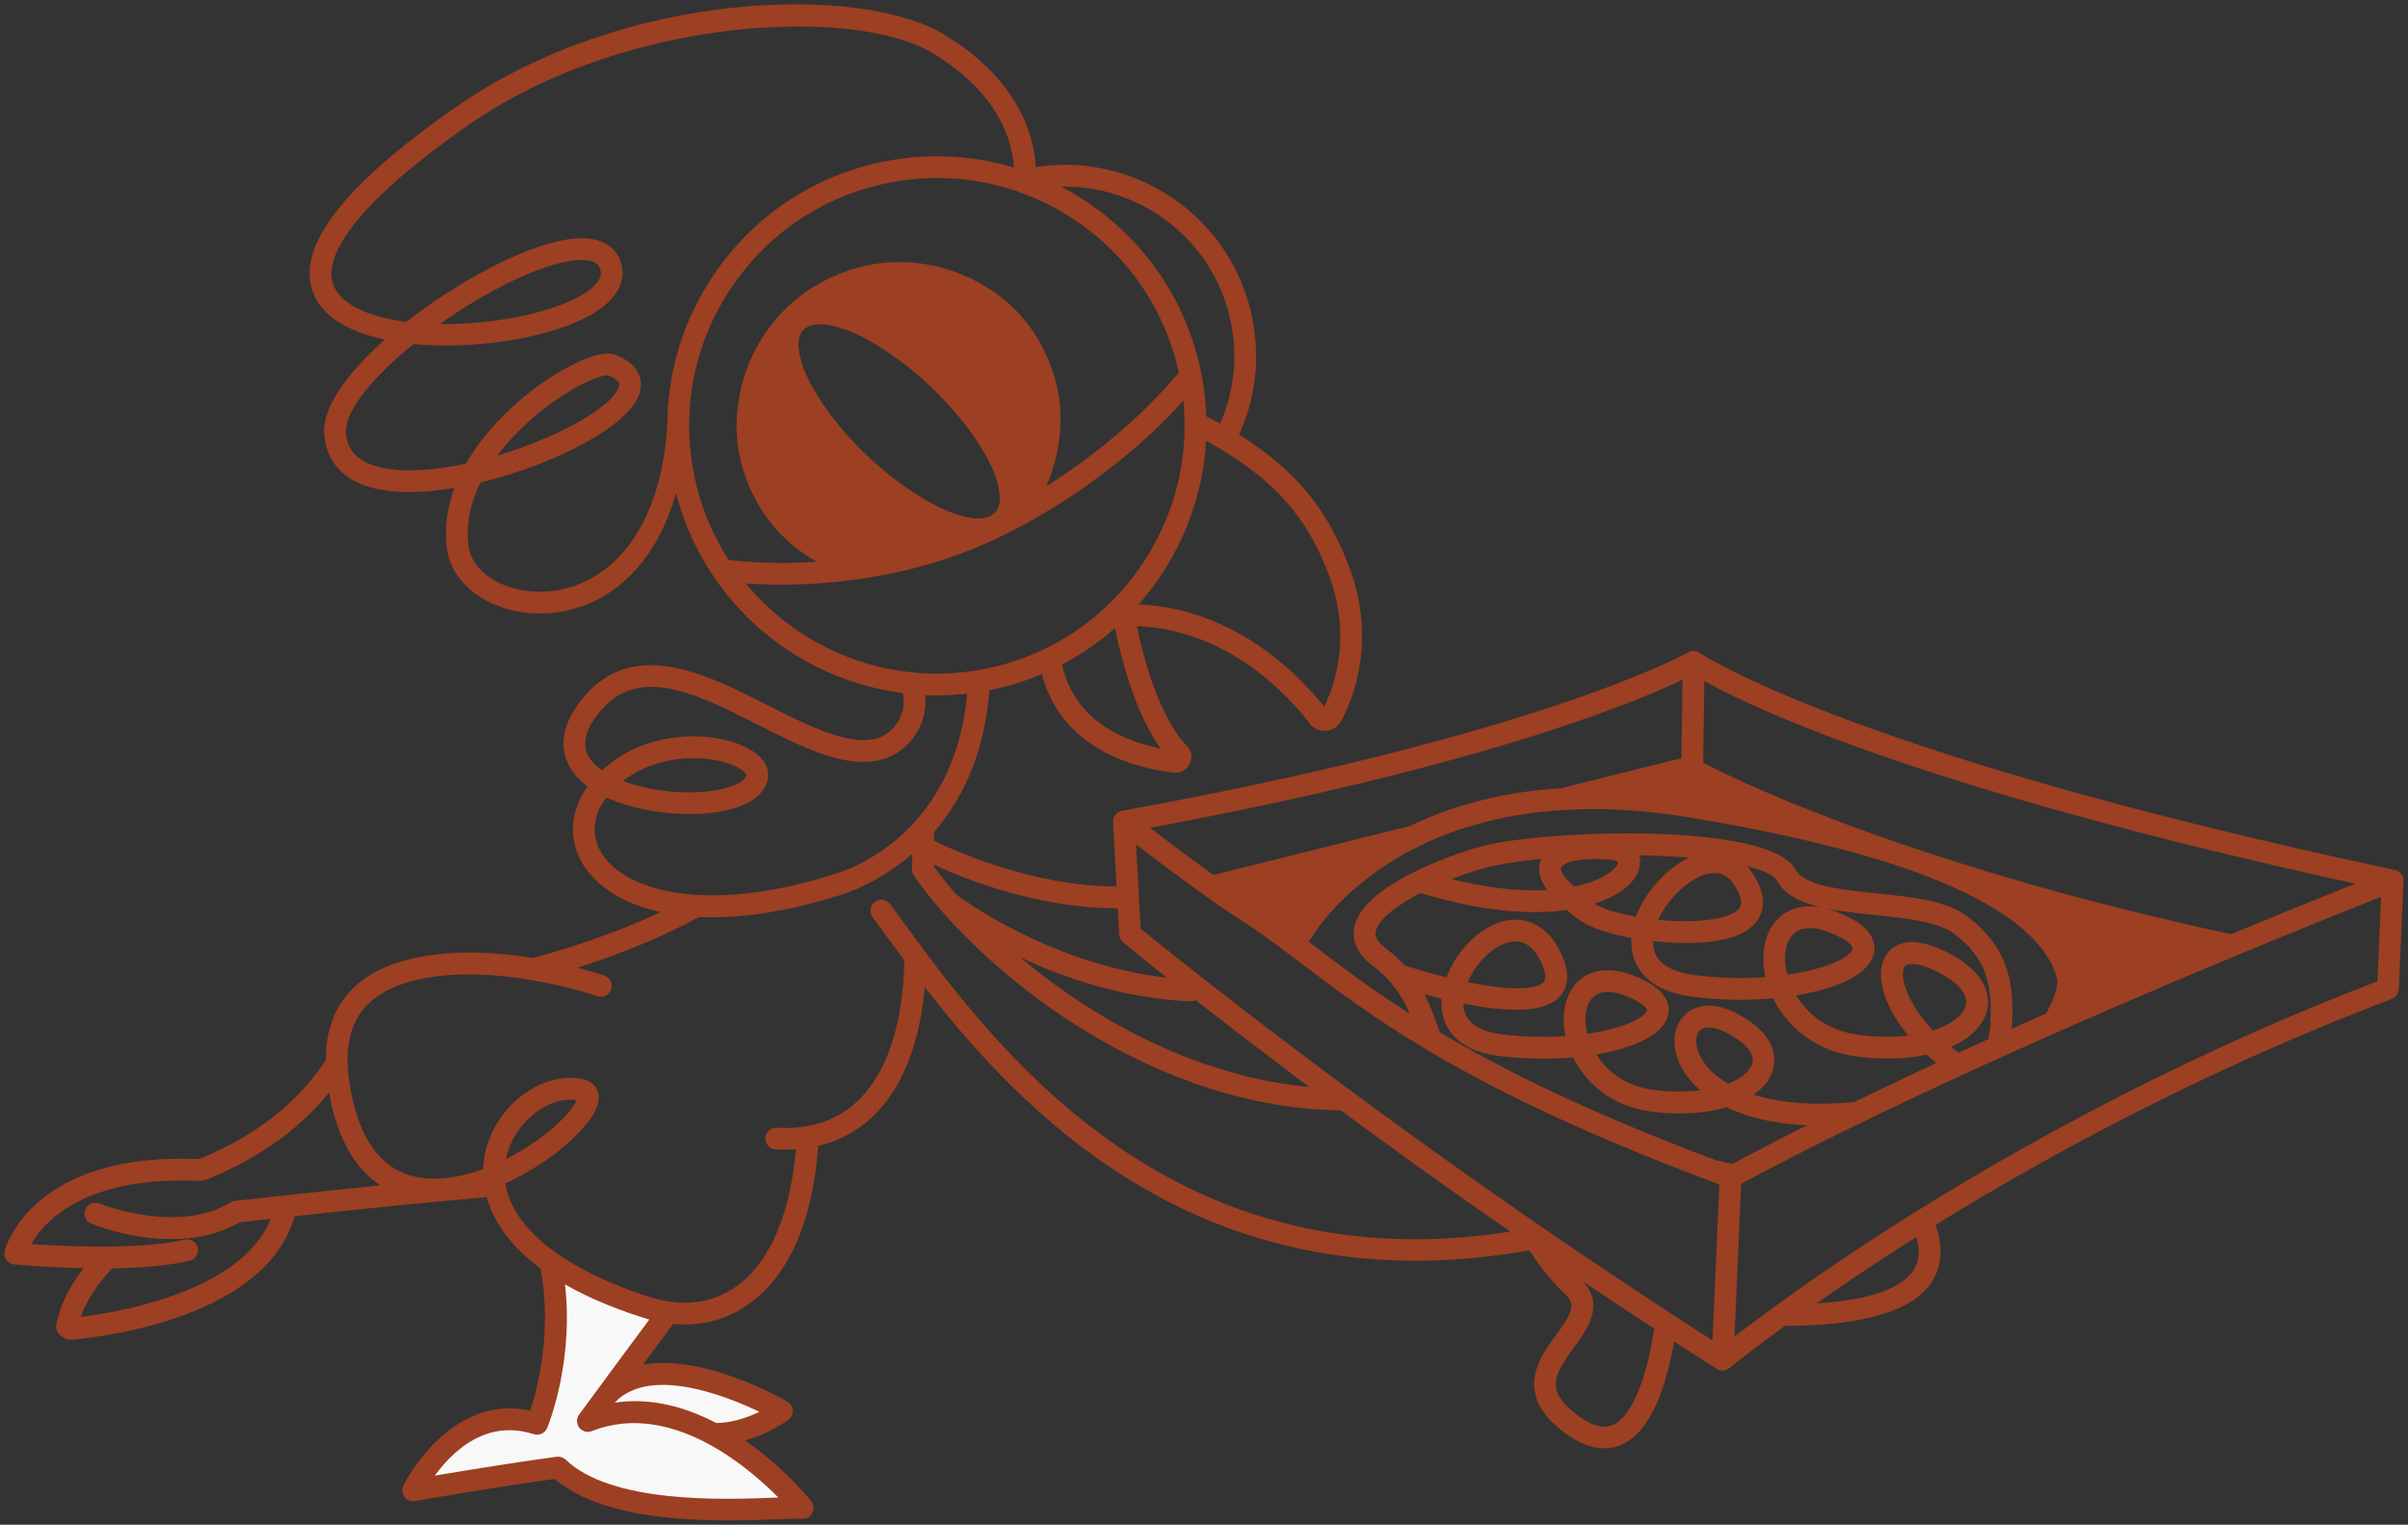 <svg fill="none" height="176" viewBox="0 0 278 176" width="278" xmlns="http://www.w3.org/2000/svg"><rect x="0" y="0" width="278" height="176" fill="#333333" stroke="none"/><path d="m106.2 79.699h-.039s.029 0 .039.01z" fill="#9d3f22" stroke="#9d3f22"/><path d="m276.965 101.481s-.01-.05-.02-.079c0-.02-.01-.04-.01-.05-.02-.04-.039-.079-.059-.109s-.04-.06-.07-.089c-.029-.04-.079-.09-.129-.119-.069-.05-.148-.09-.238-.109-.029-.01-.069-.02-.099-.03-61.705-13.133-79.401-24.47-80.343-25.095 0 0-.01 0-.02-.02 0 0-.007-.003-.02-.01 0 0-.039-.02-.059-.03-.03-.02-.06-.04-.09-.05-.019-.01-.039-.02-.069-.02-.03-.02-.069-.02-.109-.03-.03 0-.069-.01-.099-.01h-.01s-.089.01-.139.02c-.05 0-.079.01-.119.03-.01 0-.02 0-.03.01 0 0-.02 0-.02.01h-.01s-.039.02-.059.03c0 0-.02 0-.04.03-1.002.546-18.151 9.76-65.484 18.32-.05 0-.09.02-.129.05-.03.01-.06.02-.09.04-.029.01-.049.03-.079.04-.03.03-.06.05-.089.07-.02.03-.05.05-.07.079-.039.05-.069.109-.099.169-.02.03-.03.059-.04.099 0 .03-.019.069-.019.099-.01.05-.01.099-.01.149v.02l.436 7.925c-10.613.159-20.75-4.781-22.089-5.475 0-.833-.01-1.299-.02-1.478 3.085-3.501 5.773-8.61 6.378-15.96l.039-.655c.139-.03.288-.05.427-.079 2.271-.456 4.434-1.151 6.467-2.063 1.974 9.125 11 11.139 14.958 11.575h.149c.496 0 .942-.278 1.17-.734.248-.506.159-1.101-.248-1.508-3.303-3.422-5.168-10.405-6.041-14.69 11.447.119 18.866 8.669 20.959 11.437.327.426.823.665 1.349.665h.139c.575-.05 1.081-.387 1.349-.893 1.329-2.5 4.057-9.225.764-17.656-2.292-5.832-5.525-10.524-12.776-14.948 2.014-4.176 2.609-8.887 1.686-13.509-2.301-11.536-13.48-19.084-25.005-16.971-.01-2.857-1.072-9.929-10.485-15.543-9.303-5.555-36.214-5.059-55.545 8.342-13.43 9.314-18.856 16.584-16.128 21.603 1.319 2.45 4.593 3.928 8.62 4.612-4.573 3.888-7.876 8.074-7.618 11.248.198 2.539 1.726 5.654 7.846 6.11 2.222.159 4.801-.079 7.499-.595-1.002 2.301-1.537 4.87-1.18 7.638.526 4.007 4.979 7.023 10.256 7.023.159 0 .307-.01.476-.01 6.15-.208 12.924-4.523 15.245-15.632.02.159.05.307.079.466 2.668 13.341 13.668 22.933 26.514 24.41l.079.496c.496 2.549-1.121 5.108-3.591 5.713-3.392.813-7.905-1.468-12.676-3.878-7.409-3.749-15.811-7.995-21.355-.268-2.252 3.144-1.666 5.485-.784 6.894.526.823 1.28 1.547 2.202 2.162-2.093 2.648-2.51 5.743-1.022 8.471 1.547 2.857 5.069 5.128 10.345 5.922-4.563 2.291-10.425 4.473-16.317 6.03-3.045-.505-6.646-.823-10.216-.515-5.188.446-8.897 2.043-11.03 4.751-1.488 1.874-2.212 4.265-2.172 7.151-.208.318-.417.615-.615.923-.01 0-.01.01-.01.01-2.866 4.066-6.884 7.35-11.982 9.8-.734.347-1.488.684-2.261 1.001l-.189.08h-.01c-18.876-.843-21.921 9.76-22.04 10.216-.05.218-.01.437.109.625.129.179.327.298.555.318.298.029 4.315.406 9.016.446-1.845 2.162-3.224 4.543-3.71 7.122-.069.386.169.753.546.853.129.168.337.267.575.267h.05c.913-.059 22.189-1.725 25.432-14.124.01-.03.02-.06.02-.089 6.13-.665 15.493-1.647 22.179-2.202.327-.03.595-.258.665-.566.496 2.589 2.103 5.862 6.408 8.987 1.547 8.044-.585 15.166-1.319 17.269-9.264-2.381-14.482 8.183-14.541 8.292-.119.258-.089.555.079.783.139.189.367.298.605.298.04 0 .079 0 .129-.01.089-.02 9.463-1.666 16.376-2.589 4.632 4.107 13.212 4.811 19.848 4.811 2.123 0 4.047-.069 5.574-.129 1.349-.05 2.41-.089 3.015-.059h.04s.089-.01.139-.02c.03 0 .059 0 .099-.02.03-.01.059-.03.089-.04.03-.02.059-.03.089-.049.03-.02.059-.04.079-.07h.01s0 0 .02-.03c.02-.01.03-.019.05-.039 0 0 .02-.03.03-.04.03-.05.059-.089.079-.139.02-.049.04-.099.05-.139.01-.049.02-.089.02-.129 0-.119-.02-.228-.06-.327-.02-.04-.04-.079-.069-.119-.02-.03-.04-.06-.059-.089 0-.01-.01-.02-.02-.03-.466-.565-3.7-4.434-8.441-7.489 3.353-.625 5.832-2.47 5.951-2.569.208-.149.317-.397.307-.645-.02-.248-.159-.486-.377-.605-.506-.297-10.683-6.13-17.666-3.888 1.339-1.805 2.886-3.888 4.493-6.04.526.059 1.051.089 1.567.089 2.619 0 5.049-.774 7.171-2.311 3.234-2.321 7.062-7.35 7.747-18.201 2.46-.506 4.602-1.607 6.388-3.303 4.493-4.246 5.733-11.129 6.001-15.98 5.842 7.648 13.926 17.011 25.323 23.776 9.72 5.773 20.333 8.659 31.77 8.659 4.335 0 8.788-.417 13.361-1.26 1.071 1.736 2.47 3.591 4.245 5.277 1.627 1.548.734 2.956-.992 5.337-1.309 1.785-2.777 3.808-2.39 6.129.268 1.657 1.438 3.184 3.561 4.692 1.398.982 2.717 1.478 3.957 1.478.685 0 1.329-.139 1.954-.436 3.601-1.726 5.138-8.233 5.753-12.23 1.815 1.18 3.65 2.36 5.515 3.541.03.019.07.049.109.069.109.06.228.079.338.079.049 0 .099 0 .148-.01.119-.029.238-.079.338-.168 0 0 .019-.01.039-.03.318-.258 2.559-2.083 6.507-4.949 6.705.009 13.926-.933 16.565-4.633 1.279-1.805 1.408-4.056.386-6.725 13.222-8.203 31.443-18.131 53.106-26.344.278-.099.466-.367.486-.665l.546-12.508v-.109s-.01-.059-.02-.089zm-80.7-23.726c4.652 2.718 23.994 12.567 77.357 24.103-.426.178-.912.367-1.448.575-.178.07-.347.139-.526.218-.198.07-.396.149-.605.229-.188.089-.386.158-.595.248-.238.099-.496.198-.754.297-.128.05-.257.099-.386.159-.397.159-.814.327-1.24.496-.288.119-.576.238-.873.357-.208.089-.437.168-.655.258-.525.218-1.061.436-1.626.664-2.183.893-4.633 1.895-7.281 2.996h-.01c-.288-.06-.575-.119-.863-.189-.287-.059-.565-.119-.853-.188-.317-.07-.645-.139-.952-.208-.327-.07-.655-.139-.982-.219-.317-.069-.635-.138-.952-.218-.318-.069-.625-.149-.943-.218-.476-.109-.962-.218-1.448-.337-.476-.109-.952-.219-1.428-.338-.476-.109-.942-.218-1.408-.337-.467-.109-.933-.228-1.389-.337-.427-.109-.853-.208-1.28-.317-.426-.11-.843-.209-1.259-.318-.834-.208-1.667-.426-2.48-.635-.556-.148-1.111-.297-1.666-.446-.556-.149-1.102-.298-1.637-.436-.06-.02-.109-.03-.159-.04-1.021-.278-2.033-.566-3.025-.843-.05-.02-.099-.03-.149-.04-1.517-.436-2.995-.863-4.424-1.299l-.714-.209c-.238-.069-.466-.138-.704-.208-.04-.02-.079-.03-.119-.04-.933-.287-1.855-.565-2.748-.853-.02 0-.029-.009-.049-.009-.883-.278-1.736-.556-2.569-.834-.635-.198-1.25-.397-1.865-.605-.02-.01-.05-.02-.069-.03-.248-.069-.486-.149-.715-.228-.337-.119-.674-.228-1.001-.337-.08-.03-.159-.059-.229-.079-.248-.089-.486-.169-.734-.258-.079-.03-.168-.059-.248-.079-.436-.159-.872-.308-1.299-.456-.793-.278-1.567-.555-2.321-.833-.218-.079-.446-.159-.665-.238-.436-.159-.872-.327-1.299-.476-.208-.089-.426-.169-.625-.238-.446-.169-.873-.327-1.289-.496-2.728-1.042-5.099-2.014-7.112-2.877-.337-.149-.665-.288-.982-.426-.317-.139-.615-.268-.913-.407-.337-.149-.664-.298-.972-.426-.029-.02-.069-.03-.099-.05-.129-.059-.238-.109-.357-.159-.228-.109-.456-.218-.674-.317-.11-.05-.209-.099-.318-.149-.287-.129-.555-.258-.823-.387-.149-.069-.298-.139-.446-.208-.229-.119-.447-.228-.655-.327-.089-.04-.169-.079-.248-.119-.436-.218-.794-.397-1.091-.555-.089-.05-.169-.089-.248-.129zm43.117 34.448c-.972-3.253-3.511-6.189-7.667-8.818.585.169 1.18.338 1.775.516.596.169 1.191.337 1.796.506.238.069.486.139.734.208.535.139 1.071.298 1.617.437.545.149 1.101.297 1.646.446.357.099.714.189 1.081.288.02.01.04.01.06.02.436.109.873.228 1.309.337.526.139 1.051.278 1.587.407.526.138 1.061.277 1.607.406.536.139 1.081.268 1.627.407.555.129 1.111.268 1.666.397.555.139 1.121.277 1.686.406.605.139 1.21.278 1.825.427.625.139 1.26.288 1.905.426.516.119 1.031.238 1.547.348-1.17.495-2.361 1.001-3.591 1.507-.813.347-1.636.704-2.479 1.062-2.897 1.229-5.912 2.529-9.007 3.868-.446.208-.902.407-1.359.605.725-1.676.963-3.115.635-4.206zm-12.557-6.03c-2.311-1.746-6.358-2.163-10.256-2.559-4.196-.437-8.54-.883-9.671-2.946-2.777-5.019-26.404-4.494-34.816-2.708-3.055.645-14.184 4.404-15.225 9.076-.228 1.011-.079 2.529 1.885 4.007.912.694 1.656 1.398 2.261 2.113 0 .009.02.019.02.029 1.379 1.627 2.103 3.313 2.747 5.059-5.187-3.224-8.986-6.11-12.289-8.61-.337-.258-.675-.506-1.002-.753.089-.308.248-.606.496-.893l.089-.129c.06-.109 3.64-6.279 12.617-10.663 1.518-.754 3.204-1.448 5.049-2.053h.04c1.815-.585 3.779-1.091 5.921-1.478h.04c1.815-.317 3.769-.555 5.832-.674h.02c1.071-.059 2.182-.099 3.333-.099 3.372 0 7.052.288 11.049.942 9.622 1.587 17.666 3.442 24.103 5.574.417.139.824.278 1.24.417 10.227 3.571 16.138 7.856 17.626 12.835.278.902-.119 2.559-1.389 4.741h-.009c-.06.02-.11.049-.159.069-.625.278-1.26.556-1.895.833-.595.268-1.2.546-1.815.814-.218.099-.446.198-.664.297-.119.05-.229.1-.338.159.08-.506.119-1.041.139-1.587.149-3.948-.119-8.114-4.979-11.794zm-23.647 18.905c.506-.545.853-1.121 1.032-1.716.307-1.051.526-3.749-4.196-6.06-2.093-1.032-3.987-.953-5.178.228-1.14 1.111-1.349 3.005-.545 4.87.02.069.049.129.079.188.595 1.27 1.627 2.51 3.145 3.581-1.806.357-4.018.447-6.497.159-4.454-.536-6.587-3.214-7.519-4.999 1.528-.218 2.926-.536 4.136-.933 2.45-.803 4.117-1.944 4.454-3.293.268-1.101-.169-2.698-3.779-4.066-3.214-1.221-5.009-.139-5.793.614-1.121 1.082-1.636 2.837-1.458 4.771.05.536.149 1.082.308 1.627-.229.02-.467.04-.695.05-.912.069-1.865.099-2.856.079h-.02s-.004 0-.01 0h-.01c-1.438-.01-2.966-.109-4.533-.297-2.976-.377-4.642-1.697-4.801-3.829-.02-.278-.01-.546.01-.833 1.438.307 2.926.575 4.355.714h.009c3.016.307 5.734.099 6.934-1.27.942-1.101.902-2.678-.129-4.711-1.349-2.659-3.561-3.789-6.071-3.095-2.737.774-5.296 3.611-6.239 6.556-1.924-.466-3.808-1.011-5.405-1.537-.625-.694-1.359-1.369-2.252-2.033-1.597-1.21-1.379-2.163-1.309-2.48.357-1.607 2.737-3.353 5.594-4.821 7.489 2.301 13.123 2.569 17.11 1.964 1.518 1.419 2.787 2.182 5.396 2.837.694.179 1.518.347 2.44.496-.069.536-.069 1.061-.01 1.577.199 1.637 1.309 4.483 6.596 5.138 3.293.417 6.586.437 9.532.159 1.379 3.035 4.484 6.159 9.572 6.765 3.125.376 5.813.228 7.995-.288.605.565 1.25 1.111 1.944 1.617-.863.396-1.726.803-2.599 1.21-.645.297-1.289.605-1.944.912-.655.308-1.299.615-1.934.923-1.29.605-2.569 1.22-3.839 1.845h-.01c-.625.059-1.23.099-1.825.139-.783.039-1.537.069-2.261.069-3.66 0-6.577-.546-8.818-1.428.773-.407 1.418-.883 1.904-1.399zm-3.719.556c-1.369-.754-2.381-1.657-3.065-2.599-.268-.357-.476-.714-.645-1.081-.625-1.339-.565-2.649.139-3.343.347-.347.833-.516 1.398-.516.605 0 1.3.189 2.064.566 2.588 1.269 3.838 2.826 3.412 4.265-.179.585-.605 1.15-1.26 1.646-.536.397-1.23.764-2.043 1.062zm-16.565-5.744c-.109-.337-.188-.674-.248-1.001-.307-1.716.02-3.274.923-4.146.515-.496 1.2-.754 2.033-.754.645 0 1.369.158 2.172.466 1.924.724 3.016 1.597 2.847 2.281-.258 1.052-2.44 2.153-5.763 2.827h-.01c-.615.129-1.27.228-1.954.327zm-14.124-6.149c.813-2.42 2.955-4.801 5.187-5.426 1.815-.506 3.263.278 4.305 2.321.724 1.428.843 2.45.327 3.035-1.19 1.379-5.435 1.012-9.819.07zm10.742-10.762.168.168c-3.362.338-7.885.03-13.678-1.567 2.282-1.002 4.652-1.775 6.398-2.142 1.805-.387 4.057-.684 6.526-.883-.238.238-.396.486-.515.734-.298.645-.556 1.974 1.101 3.69zm9.195-4.156c-.07-.178-.189-.387-.377-.605 3.313.03 6.566.208 9.353.555-.595.03-1.22.159-1.865.407-2.737 1.041-5.604 4.027-6.616 7.201-.813-.139-1.626-.308-2.39-.506-1.805-.446-2.847-.922-3.898-1.746 2.499-.634 4.136-1.626 4.999-2.559.833-.892 1.121-1.894.794-2.747zm11.813 2.896c1.012 1.458 1.25 2.589.714 3.363-1.16 1.676-5.852 2.073-10.504 1.517.942-2.599 3.372-5.148 5.624-6.001 1.785-.674 3.184-.297 4.166 1.121zm-13.718-1.17c-.783.843-2.509 1.815-5.257 2.34-.288-.297-.595-.615-.942-.962-.754-.773-1.052-1.507-.823-2.003.307-.655 1.616-1.27 4.344-1.27.486 0 1.022.02 1.597.059.992.069 1.468.387 1.577.665.109.278-.079.714-.496 1.171zm19.907 6.893c.566-.545 1.32-.813 2.222-.813.695 0 1.478.159 2.341.496 2.133.803 3.293 1.746 3.095 2.519-.328 1.349-3.601 2.797-8.392 3.422-.724-2.291-.446-4.483.734-5.624zm12.677 3.998c.228-.447.704-.675 1.369-.675.763 0 1.775.298 2.965.873 2.807 1.379 4.156 3.085 3.69 4.652-.387 1.319-1.964 2.509-4.414 3.214-3.204-3.274-4.314-6.715-3.61-8.064zm4.89 9.254c2.529-.923 4.116-2.381 4.582-3.978.338-1.11.556-3.967-4.473-6.437-4.404-2.162-5.902-.397-6.348.466-1.081 2.103.168 5.763 3.243 9.155-1.855.308-4.067.377-6.536.08-4.861-.585-7.162-3.521-8.164-5.466 5-.704 8.719-2.34 9.255-4.503.287-1.16-.169-2.846-4.017-4.305-3.422-1.299-5.327-.148-6.16.655-1.537 1.468-1.994 4.136-1.21 6.874-2.639.238-5.634.218-8.808-.179-2.232-.277-4.96-1.16-5.277-3.818-.04-.387-.04-.774.01-1.171 4.533.566 10.286.506 12.111-2.123.932-1.339.684-3.054-.724-5.088-.615-.893-1.399-1.508-2.291-1.835 3.203.516 5.514 1.299 6.1 2.371 1.517 2.757 6.04 3.223 10.841 3.719 3.7.387 7.529.784 9.502 2.272 4.285 3.243 4.523 6.824 4.385 10.524-.03.873-.139 1.666-.318 2.4-.079.04-.159.079-.248.109-1.22.556-2.44 1.111-3.66 1.667-.645-.447-1.25-.913-1.795-1.389zm-74.491-13.639c-.238.288-.427.576-.576.863-1.825-1.358-3.62-2.648-5.485-3.818-.535-.338-1.259-.814-2.083-1.399l16.624-4.156c-5.643 3.858-8.133 7.915-8.48 8.51zm68.371-8.758c1.269.397 2.46.803 3.571 1.21-1.24-.417-2.431-.813-3.571-1.21zm-22.377-8.431c.079.05.158.089.258.129.049.03.099.059.148.089.109.05.219.099.328.159.168.089.357.178.555.278.089.04.189.089.278.139.099.04.198.089.297.139.715.347 1.568.754 2.55 1.2.019.01.039.02.059.02.357.169.734.337 1.131.516.486.218.992.436 1.527.674.546.228 1.121.476 1.716.724.199.079.387.169.586.248-3.125-.655-6.448-1.27-9.999-1.855-2.995-.496-5.812-.783-8.451-.903l8.114-2.023c.198.109.496.258.903.466zm-1.032-12.21-.129 10.256.129-.04s-.089.04-.129.06v-.02l-14.243 3.551s-.01 0-.02.01c-7.37.446-13.083 2.252-17.348 4.315-.01.01-.02.01-.03.02l-22.972 5.733c-2.907-2.092-6.448-4.741-8.451-6.268 41.183-7.578 58.769-15.404 63.193-17.616zm-87.415 21.375c2.757 1.339 11.774 5.307 21.544 5.307.218 0 .426 0 .644-.01l.189 3.531c.01.208.109.407.278.535.079.07 2.34 1.935 6.368 5.109-14.7-1.032-26.226-9.82-26.335-9.909 0 0-.004-.004-.01-.01-1.032-1.19-1.934-2.351-2.708-3.452.01-.397.02-.764.03-1.101zm30.689 15.771c3.144 2.46 7.122 5.525 11.784 9.036h.009c.973.734 1.984 1.488 3.026 2.262-13.5-.764-25.77-7.33-34.607-14.571-1.329-1.091-2.589-2.202-3.76-3.303 5.079 2.837 13.331 6.447 22.953 6.854h.03c.238 0 .436-.109.575-.278zm-.298-1.19c.139.059.258.149.338.268-.11-.09-.229-.169-.338-.268zm-2.499-26.494c-3.888-.536-11.625-2.599-13.182-10.673 2.449-1.25 4.691-2.807 6.685-4.622.099-.089.198-.189.307-.278.01.089.03.169.05.258.843 4.265 2.688 11.407 6.14 15.315zm18.538-21.246c3.075 7.836.556 14.075-.674 16.386-.04.069-.099.089-.149.099-.04.01-.099-.01-.149-.069-2.232-2.936-10.147-12.071-22.446-12.042 3.59-3.789 6.189-8.461 7.488-13.569.129-.476.238-.942.338-1.418.099-.476.178-.952.258-1.438.188-1.23.307-2.49.337-3.759.565.297 1.111.595 1.627.893.218.129.436.248.654.387.218.119.437.248.645.387 6.854 4.206 9.919 8.649 12.071 14.144zm-30.788-44.824c9.344 0 17.735 6.596 19.629 16.108.853 4.255.318 8.59-1.507 12.448-.734-.417-1.508-.833-2.321-1.25-.05-1.716-.238-3.452-.585-5.197-2.014-10.107-8.818-18.062-17.587-21.97.794-.089 1.587-.139 2.371-.139zm-45.429 27.882v.03c-.714 11.724-5.872 17.427-11.258 19.203-.357.129-.714.228-1.071.307-.823.198-1.647.307-2.45.327-4.702.169-8.739-2.331-9.165-5.694-.377-2.847.337-5.505 1.528-7.836 8.54-2.014 17.457-6.586 18.3-10.266.198-.883.149-2.5-2.509-3.561-1.736-.684-6.021 1.567-9.364 4.156-1.895 1.478-5.247 4.434-7.439 8.372-2.926.635-5.793.962-8.233.784-4.047-.298-6.219-1.895-6.447-4.721-.228-2.787 3.343-6.973 8.153-10.841 6.179.635 13.529-.327 18.38-2.321 5.515-2.252 5.664-4.93 5.267-6.328-.427-1.488-1.835-3.105-6.08-2.341-4.821.883-12.22 4.84-18.092 9.473-4.146-.496-7.558-1.795-8.818-4.106-2.232-4.116 3.333-11.079 15.672-19.63 18.191-12.617 44.834-13.708 53.91-8.292 8.966 5.346 9.77 11.982 9.74 14.382-4.82-1.567-10.087-1.954-15.394-.893-8.024 1.607-14.938 6.229-19.471 13.034-3.362 5.049-5.128 10.831-5.158 16.763zm-21.365 4.523c2.023-3.075 4.711-5.416 6.308-6.655 3.601-2.797 6.626-3.978 7.638-3.978.099 0 .179.01.238.03 1.845.734 1.657 1.547 1.597 1.805-.635 2.767-8.114 6.755-15.781 8.798zm-6.874-15.592c5.317-3.968 11.684-7.36 16.118-8.173 2.519-.446 3.987-.03 4.364 1.27.605 2.123-2.49 3.739-4.384 4.513-4.196 1.716-10.544 2.668-16.098 2.39zm30.332 16.991c-.446-2.192-.625-4.394-.565-6.576.149-5.406 1.815-10.663 4.89-15.265 4.305-6.467 10.881-10.871 18.499-12.389 4.334-.873 8.708-.754 12.864.317.427.099.863.218 1.29.357.297.079.595.178.883.278.129.04.248.089.377.139 2.241.793 4.404 1.875 6.437 3.234 6.368 4.235 10.732 10.683 12.319 18.171-.377.466-1.269 1.547-2.668 3.015-.178.179-.367.377-.565.565-.179.189-.377.387-.576.585-1.547 1.518-3.531 3.313-5.941 5.188-1.399 1.081-2.926 2.192-4.602 3.303-.863.565-1.766 1.131-2.708 1.686.754-1.349 1.319-2.767 1.716-4.245.258-.972.446-1.974.555-2.996.258-2.44 0-4.84-.774-7.171-.099-.307-.208-.605-.327-.903-.119-.307-.248-.605-.387-.913-.039-.079-.069-.159-.109-.228-1.408-2.986-3.452-5.376-6.09-7.102-2.569-1.696-5.356-2.718-8.411-3.045-.099 0-.199-.02-.298-.03-.178-.02-.357-.03-.535-.04-.219-.01-.427-.02-.635-.02l-.357.238c.049-.079.089-.169.139-.248-2.728-.04-5.396.546-7.995 1.766-3.015 1.428-5.426 3.491-7.251 6.14-.952 1.399-1.696 2.867-2.232 4.404-.486 1.369-.793 2.787-.942 4.275-.347 3.124.189 6.239 1.597 9.215 1.408 2.986 3.452 5.346 6.09 7.102.893.595 1.815 1.111 2.767 1.537-4.265.407-7.796.298-10.028.129-1.061-.079-1.825-.169-2.232-.228-1.994-3.025-3.452-6.477-4.196-10.246zm35.579 4.682c-.109.119-.238.218-.387.317-.099.089-.218.139-.337.198h-.01c-.337.159-.724.258-1.16.288-.704.059-1.538-.05-2.48-.317-.159-.05-.327-.109-.496-.159-1.617-.526-3.382-1.418-5.267-2.668-.605-.397-1.2-.813-1.805-1.27-1.488-1.111-2.966-2.4-4.454-3.888-.595-.605-1.151-1.21-1.676-1.805-1.28-1.478-2.341-2.916-3.214-4.325-1.2-1.954-1.914-3.68-2.152-5.118-.01-.04-.02-.079-.02-.109-.069-.426-.099-.813-.069-1.161.04-.932.397-1.627 1.051-2.063.664-.466 1.528-.615 2.609-.486.327.04.684.099 1.051.188.129.03.258.07.397.109 1.399.377 2.986 1.091 4.682 2.143.238.139.476.297.724.456.109.069.208.139.307.208.149.089.288.188.437.288.109.07.218.149.337.228 1.795 1.25 3.551 2.708 5.297 4.473.069.06.138.129.208.198 2.053 2.103 3.67 4.096 4.87 6.1.546.853.992 1.686 1.339 2.47.437.992.724 1.924.853 2.787.189 1.299 0 2.272-.635 2.916zm-30.213 7.221c1.21.119 2.995.228 5.207.228 2.569 0 5.713-.159 9.185-.674 4.979-.734 10.643-2.202 16.237-4.979.099-.04.198-.089.297-.139.219-.119.427-.218.645-.327.318-.169.635-.347.952-.506.01-.01.02-.01.02-.01 1.895-1.012 3.66-2.073 5.287-3.124 5.138-3.333 8.977-6.735 11.506-9.294.188-.198.387-.387.565-.575.189-.198.377-.397.546-.575.625-.665 1.131-1.24 1.527-1.706.129.843.209 1.686.248 2.519.02.288.03.565.03.853 0 .288.02.575 0 .863 0 2.242-.278 4.434-.783 6.566-.11.436-.219.863-.338 1.28-.129.436-.258.853-.406 1.28-1.24 3.66-3.184 7.023-5.714 9.919-.218.248-.436.476-.654.714-.219.238-.437.466-.665.684-.248.248-.506.496-.764.744-1.815 1.686-3.868 3.164-6.11 4.354-.476.258-.962.496-1.458.724-2.033.942-4.205 1.656-6.507 2.113-11.258 2.252-22.337-2.351-28.864-10.931zm-16.158 31.681c-1.22-2.261-.833-4.781 1.022-7.003 3.888 1.924 9.542 2.42 13.271 1.746 2.936-.536 4.662-1.686 5.009-3.343.129-.595.069-1.756-1.726-2.837-3.372-2.033-10.831-2.519-16.088 1.845-.268.228-.526.456-.774.704-.843-.536-1.508-1.151-1.944-1.845-.932-1.468-.684-3.224.734-5.197 4.791-6.685 11.913-3.075 19.441.734 5.029 2.549 9.78 4.94 13.707 3.987 3.234-.774 5.347-4.077 4.742-7.389l-.04-.129s-.03 0-.04 0h.05.01c.635.04 1.289.059 1.944.059 1.339 0 2.688-.089 4.057-.278l-.04.347c-1.498 17.864-15.473 21.504-16.118 21.663-15.017 4.682-24.629 1.686-27.218-3.065zm2.123-8.143c.109-.089.218-.189.337-.288 4.652-3.858 11.427-3.462 14.333-1.716.714.426 1.101.903 1.032 1.24-.198.972-1.587 1.756-3.799 2.162-3.66.655-8.54.119-11.903-1.399zm-40.122 48.414c-2.222.248-3.62.396-3.67.406-.099.01-.208.05-.307.109-1.478.903-3.105 1.399-4.731 1.617-1.24.169-2.49.199-3.66.109-.109 0-.208-.01-.317-.02-.278-.019-.546-.049-.813-.079-.357-.04-.704-.089-1.042-.149-1.329-.208-2.48-.496-3.343-.753-1.022-.298-1.637-.556-1.656-.566-.387-.159-.823.03-.992.407-.159.397.03.833.407.992.159.069 1.736.704 4.007 1.19.307.069.635.129.962.188.327.06.665.11 1.012.159.079.01.159.02.248.03.893.109 1.845.178 2.817.178.694 0 1.409-.029 2.123-.119 1.904-.218 3.839-.753 5.624-1.805.506-.059 2.152-.248 4.493-.486.149-.03.307-.049.456-.059l-.545.297c-2.986 8.798-17.041 11.427-22.06 12.091-.506.07-.913.119-1.21.149.06-.258.139-.506.218-.754.734-2.122 2.133-4.106 3.858-5.931.407 0 .813-.01 1.22-.02 2.807-.079 5.614-.327 7.836-.853.407-.099.655-.506.555-.913-.069-.307-.327-.525-.615-.565-.099-.02-.188-.02-.297.01-1.736.417-3.898.645-6.15.744-.318.02-.635.03-.962.04-.367.009-.744.019-1.121.029-.367.01-.734.01-1.091.01-3.898.03-7.578-.218-9.274-.347 1.111-2.41 5.495-8.858 20.076-8.233h.079c.109.01.208 0 .307-.049h.04c.099 0 .198-.02.288-.05l.218-.089c6.179-2.52 11.04-6.12 14.462-10.722.01.089.03.178.04.277 1.081 7.182 4.007 10.564 7.241 11.982-5.594.566-11.208 1.161-14.729 1.548zm57.936 24.232c-1.29.734-3.601 1.815-6.189 1.815h-.03c-2.777-1.468-5.921-2.52-9.254-2.52-1.141 0-2.301.129-3.472.397.248-.337.526-.724.843-1.151 4.632-4.77 14.72-.247 18.092 1.468zm-19.302-2.371c-1.19 1.597-1.984 2.678-2.172 2.946-.03.04-.05.059-.05.069-.02.02-.04.05-.05.08-.01 0-.01.01-.01.01-.02.049-.04.099-.05.138-.02.03-.02.07-.03.1 0 .029-.01.059-.01.099 0 .059.01.109.02.149.01.049.02.099.04.138.01.05.04.1.059.139.01.01.02.03.03.04.04.04.069.079.109.109.02.02.05.05.079.07.03.019.07.039.099.049.069.04.139.06.208.07.03 0 .07.009.109.009h.01s.06 0 .099-.009c.02 0 .04-.01.07-.01.03 0 .05-.02.079-.03.03-.01.059-.02.089-.03 9.919-3.848 19.62 5.227 22.794 8.62-.436.01-.912.029-1.438.049-6.199.238-19.094.724-24.609-4.523-.04-.03-.079-.059-.119-.089-.03-.02-.06-.03-.089-.04-.01-.01-.03-.02-.04-.02-.089-.039-.178-.059-.278-.059-.03 0-.059 0-.099.01-5.287.704-12.151 1.845-15.206 2.371 1.686-2.649 6.041-8.074 12.647-5.952.377.119.784-.059.932-.426s3.263-8.005 1.895-17.339c2.49 1.538 5.694 3.016 9.82 4.325.466.159.932.278 1.389.377-2.46 3.313-4.751 6.408-6.328 8.56zm36.184-50.15s-.039-.05-.059-.07l.059-.079zm.744-.258c-.148-.198-.287-.387-.426-.575-.774-1.042-1.498-2.034-2.192-2.966-.248-.347-.486-.674-.724-1.002h-.01c-.238-.327-.476-.645-.695-.952-.248-.337-.724-.407-1.061-.159s-.407.724-.159 1.062c.457.605.933 1.259 1.429 1.944.734 1.001 1.507 2.053 2.331 3.164 0 .188 0 .397-.01.605-.109 4.602-1.052 11.932-5.565 16.197-1.488 1.409-3.253 2.351-5.277 2.837-.258.06-.506.109-.764.159-.258.04-.506.079-.764.119-.754.089-1.528.119-2.341.099-.169-.01-.347-.01-.526-.02-.407-.019-.764.298-.793.715-.02.406.297.773.714.793.367.02.724.03 1.091.03.605 0 1.2-.03 1.766-.09-.575 7.946-3.055 13.837-7.092 16.744-1.984 1.428-4.295 2.102-6.785 2.003-.575-.029-1.151-.089-1.736-.198-.645-.099-1.29-.268-1.944-.476-4.315-1.379-7.895-3.065-10.653-4.96-.694-.466-1.329-.952-1.924-1.468-1.329-1.15-2.39-2.35-3.144-3.6-.754-1.25-1.21-2.549-1.349-3.879 5.812-2.529 10.653-7.111 10.822-9.432.059-.963-.526-1.647-1.567-1.835-4.354-.794-9.264 2.906-10.504 7.895-.139.555-.288 1.379-.278 2.381-1.835.704-3.759 1.18-5.634 1.249-5.971.238-9.621-3.66-10.812-11.595-.109-.704-.169-1.379-.189-2.023-.03-.615-.02-1.201.03-1.766.169-1.944.774-3.581 1.805-4.88 1.875-2.371 5.227-3.779 9.979-4.196 3.134-.268 6.338-.01 9.145.417.327.05.655.099.972.159 2.172.377 4.037.833 5.376 1.2 1.339.367 2.143.645 2.172.654.337.129.694-.009.873-.297.04-.05.069-.099.089-.159.139-.397-.07-.823-.466-.962-.159-.059-2.014-.704-4.801-1.339 5.902-1.775 11.575-4.067 15.771-6.418.516.03 1.051.04 1.607.04 4.037 0 8.818-.724 14.273-2.42.089-.03 4.85-1.24 9.363-5.535 0 .704 0 1.666-.05 2.926 0 .159.04.308.139.447.01.009.01.029.02.039 1.934 2.768 4.692 5.922 8.134 9.076 4.8 4.414 10.91 8.808 17.874 12.131 6.973 3.313 14.799 5.554 23.021 5.634 6.081 4.493 13.064 9.512 20.691 14.779-37.364 6.477-57.996-17.269-69.254-32.296zm-48.622 24.5c.04-.457.119-.913.228-1.379.952-3.829 4.533-6.854 7.856-6.854.307 0 .615.02.922.079.337.06.327.129.327.248-.119 1.627-4.235 5.545-9.334 7.906zm120.624 8.808s-.02-.03-.02-.04c.02 0 .03.03.049.04zm13.103 9.651c-.576 4.086-2.044 10.345-5.019 11.764-1.24.595-2.678.297-4.385-.913-1.775-1.25-2.747-2.46-2.945-3.7-.278-1.696.942-3.372 2.122-4.999 1.637-2.241 3.492-4.791.804-7.32-.933-.883-1.756-1.825-2.48-2.777 3.829 2.608 7.806 5.267 11.903 7.935zm6.873-2.44-.069 1.517-.149 3.422c-1.706-1.091-3.382-2.172-5.049-3.263-.466-.307-.942-.615-1.408-.922-4.216-2.758-8.302-5.495-12.24-8.183-.288-.199-.575-.397-.853-.586-.288-.198-.575-.396-.863-.595-.109-.069-.208-.139-.317-.208-.873-.615-1.756-1.21-2.609-1.815-6.308-4.375-12.141-8.57-17.358-12.409-.675-.496-1.339-.982-1.994-1.468-.129-.089-.248-.178-.377-.268-13.41-9.938-22.307-17.159-23.894-18.459l-.08-1.299-.049-.923-.03-.654-.02-.298-.03-.476-.049-1.031-.347-6.329c1.765 1.359 4.771 3.621 7.488 5.595.268.188.536.386.804.575.278.198.545.397.803.575 1.31.932 2.45 1.726 3.234 2.212 2.023 1.27 3.908 2.638 5.931 4.166.298.218.585.436.893.665.268.208.536.406.813.615.129.109.268.198.397.297h.01c3.581 2.728 7.767 5.862 13.639 9.393.357.209.714.417 1.071.635h.01c.377.228.754.446 1.15.675.576.327 1.161.664 1.776 1.001h.02c.486.268.982.546 1.487.814.586.317 1.181.635 1.796.962 1.378.714 2.846 1.458 4.384 2.222.02 0 .02.01.03.01s.019.01.029.01h.02c.01 0 .02.009.03.019 3.273 1.587 6.933 3.244 11.04 4.96h.01c.674.288 1.359.575 2.063.853.01 0 .01.01.01.01 1.329.535 2.688 1.091 4.106 1.636.01 0 .01.01.01.01 1.299.506 2.648 1.012 4.027 1.538.05.01.099.03.149.049 0 0 .003.004.01.01.387.139.783.288 1.17.427l-.625 14.283zm-.119-16.168h-.019c-2.698-1.002-5.228-1.994-7.618-2.966-6.656-2.688-12.191-5.247-16.872-7.657-.595-.308-1.171-.605-1.746-.913-2.252-1.19-4.305-2.35-6.179-3.461-.11-.318-.229-.625-.338-.943-.555-1.527-1.111-3.085-2.063-4.622.992.288 2.212.625 3.531.942-.059.437-.069.863-.039 1.28.119 1.676 1.081 4.582 6.12 5.217.704.09 1.398.149 2.102.199 1.032.079 2.064.119 3.075.119 1.26 0 2.5-.06 3.68-.179 1.3 2.837 4.206 5.743 8.937 6.309 3.442.406 6.318.128 8.53-.556 2.599 1.29 6.18 2.143 10.832 2.143.159 0 .327 0 .496-.01-.04.019-.09.039-.129.069h-.02c-.218.109-.427.218-.645.327-.605.298-1.21.605-1.805.903-.605.308-1.2.605-1.795.913-1.131.575-2.252 1.15-3.353 1.725-.545.288-1.081.576-1.617.863-.416.219-.823.437-1.23.655-.605-.119-1.22-.228-1.835-.347zm22.963 12.528c-2.044 2.866-7.559 3.828-13.202 3.987 3.521-2.51 8.064-5.594 13.499-9.006.724 2.033.625 3.719-.297 5.019zm53.72-33.417c-21.454 8.183-39.536 18.012-52.728 26.186-.437.267-.863.535-1.29.803-6.497 4.067-11.734 7.687-15.523 10.435h-.01c-.714.516-1.379 1.002-1.994 1.468-1.626 1.2-2.866 2.152-3.709 2.817l.129-3.016.069-1.517.625-14.323v-.129l.01-.01c.149-.079.288-.149.436-.228.149-.079.298-.159.437-.238h.01c.367-.199.724-.397 1.091-.585.337-.179.674-.357 1.021-.536.427-.228.853-.446 1.29-.674 1.309-.675 2.628-1.359 3.977-2.034.675-.337 1.359-.684 2.044-1.021.684-.338 1.368-.685 2.063-1.022.456-.218.912-.447 1.369-.665.109-.059.218-.109.327-.158h.01c.605-.298 1.21-.596 1.825-.893h.01c1.23-.595 2.47-1.18 3.71-1.776 1.18-.555 2.36-1.101 3.541-1.656l2.251-1.042c.556-.248 1.111-.505 1.657-.753.565-.258 1.12-.516 1.686-.774.347-.159.684-.308 1.031-.466.318-.149.625-.288.933-.417h.01c1.23-.565 2.46-1.111 3.69-1.656.456-.209.902-.407 1.358-.605h.01c.08-.04.159-.08.238-.109.04-.02.09-.04.129-.06.298-.129.586-.258.873-.387.01 0 .02 0 .04-.02.674-.297 1.349-.595 2.023-.892 2.857-1.25 5.664-2.46 8.372-3.611.575-.248 1.16-.496 1.726-.744 1.597-.674 3.154-1.329 4.662-1.964.406-.178.813-.347 1.22-.515.406-.169.803-.338 1.2-.496.377-.159.754-.318 1.131-.477.01 0 .019 0 .029-.009 0 0 .02-.01.03-.01.536-.219 1.052-.437 1.567-.645.516-.218 1.022-.427 1.518-.625.496-.208.982-.407 1.458-.605.486-.198.952-.387 1.408-.575 1.478-.605 2.837-1.161 4.097-1.667.317-.129.625-.258.922-.377 1.201-.476 2.272-.912 3.214-1.279.377-.159.724-.298 1.061-.427.199-.079.387-.158.566-.228.089-.04.178-.069.268-.099.089-.04.168-.079.258-.109.178-.07.347-.139.505-.198.219-.09.417-.169.596-.229z" fill="#9d3f22"/><g stroke="#9d3f22"><path d="m194.618 87.912.129-10.256c-4.424 2.212-22.01 10.038-63.193 17.616 2.003 1.528 5.544 4.176 8.451 6.268l22.972-5.733c.01-.01.02-.01.03-.02 4.265-2.063 9.978-3.868 17.348-4.315.01-.01.02-.01.02-.01zm0 0 .129-.04s-.089.04-.129.06zm82.347 13.569s-.01-.05-.02-.079c0-.02-.01-.04-.01-.05-.02-.04-.039-.079-.059-.109s-.04-.06-.07-.089c-.029-.04-.079-.09-.129-.119-.069-.05-.148-.09-.238-.109-.029-.01-.069-.02-.099-.03-61.705-13.133-79.401-24.47-80.343-25.095 0 0-.01-0-.02-.02 0 0-.007-.003-.02-.01 0 0-.039-.02-.059-.03-.03-.02-.06-.04-.09-.05-.019-.01-.039-.02-.069-.02-.03-.02-.069-.02-.109-.03-.03 0-.069-.01-.099-.01h-.01s-.089.01-.139.02c-.05 0-.079.01-.119.03-.01 0-.02 0-.03.01 0 0-.02 0-.02.01h-.01s-.039.02-.059.03c0 0-.02 0-.04.03-1.002.546-18.151 9.76-65.484 18.32-.05 0-.09.02-.129.05-.03.01-.06.02-.09.04-.029.01-.049.03-.079.04-.03.03-.06.05-.089.069-.02.03-.05.05-.07.079-.039.05-.069.109-.099.169-.02.03-.03.059-.04.099 0 .03-.019.069-.019.099-.01.05-.01.099-.01.149v.02l.436 7.925c-10.613.159-20.75-4.781-22.089-5.475 0-.833-.01-1.299-.02-1.478 3.085-3.501 5.773-8.61 6.378-15.96l.039-.655c.139-.03.288-.05.427-.079 2.271-.456 4.434-1.151 6.467-2.063 1.974 9.125 11 11.139 14.958 11.575h.149c.495 0 .942-.278 1.17-.734.248-.506.159-1.101-.248-1.508-3.303-3.422-5.168-10.405-6.041-14.69 11.447.119 18.866 8.669 20.959 11.437.327.426.823.665 1.349.665h.139c.575-.05 1.081-.387 1.349-.893 1.329-2.5 4.057-9.225.764-17.656-2.292-5.832-5.525-10.524-12.776-14.948 2.014-4.176 2.609-8.887 1.686-13.509-2.301-11.536-13.48-19.084-25.005-16.971-.01-2.857-1.072-9.929-10.485-15.543-9.303-5.555-36.214-5.059-55.545 8.342-13.43 9.314-18.856 16.584-16.128 21.603 1.319 2.45 4.593 3.928 8.62 4.612-4.573 3.888-7.876 8.074-7.618 11.248.198 2.539 1.726 5.654 7.846 6.11 2.222.159 4.801-.079 7.499-.595-1.002 2.301-1.537 4.87-1.18 7.638.526 4.007 4.979 7.023 10.256 7.023.159 0 .307-.01.476-.01 6.15-.208 12.924-4.523 15.245-15.632.02.159.05.307.079.466 2.668 13.341 13.668 22.933 26.514 24.41l.079.496c.496 2.549-1.121 5.108-3.591 5.713-3.392.813-7.905-1.468-12.676-3.878-7.409-3.749-15.811-7.995-21.355-.268-2.252 3.144-1.666 5.485-.784 6.894.526.823 1.28 1.547 2.202 2.162-2.093 2.648-2.51 5.743-1.022 8.471 1.547 2.857 5.069 5.128 10.345 5.922-4.563 2.291-10.425 4.473-16.317 6.03-3.045-.505-6.646-.823-10.216-.515-5.188.446-8.897 2.043-11.03 4.751-1.488 1.874-2.212 4.265-2.172 7.151-.208.318-.417.615-.615.923-.01 0-.01.01-.01.01-2.866 4.066-6.884 7.35-11.982 9.8-.734.347-1.488.684-2.261 1.001l-.189.08h-.01c-18.876-.843-21.921 9.76-22.04 10.216-.05.218-.01.437.109.625.129.179.327.298.555.318.298.029 4.315.406 9.016.446-1.845 2.162-3.224 4.543-3.71 7.122-.069.386.169.753.546.853.129.168.337.267.575.267h.05c.913-.059 22.189-1.725 25.432-14.124.01-.03.02-.06.02-.089 6.13-.665 15.493-1.647 22.179-2.202.327-.03.595-.258.665-.566.496 2.589 2.103 5.862 6.408 8.987 1.547 8.044-.585 15.166-1.319 17.269-9.264-2.381-14.482 8.183-14.541 8.292-.119.258-.089.555.079.783.139.189.367.298.605.298.04 0 .079 0 .129-.01.089-.02 9.463-1.666 16.376-2.589 4.632 4.107 13.212 4.811 19.848 4.811 2.123 0 4.047-.069 5.574-.129 1.349-.05 2.41-.089 3.015-.059h.04s.089-.01.139-.02c.03 0 .059 0 .099-.02.03-.01.059-.03.089-.04.03-.02.059-.03.089-.049.03-.02.059-.04.079-.07h.01s0 0 .02-.03c.02-.01.03-.019.05-.039 0 0 .02-.03.03-.04.03-.05.059-.089.079-.139.02-.049.04-.099.05-.139.01-.049.02-.089.02-.129 0-.119-.02-.228-.06-.327-.02-.04-.04-.079-.069-.119-.02-.03-.04-.06-.059-.089 0-.01-.01-.02-.02-.03-.466-.565-3.7-4.434-8.441-7.489 3.353-.625 5.832-2.47 5.951-2.569.208-.149.317-.397.307-.645-.02-.247-.159-.486-.377-.605-.506-.297-10.683-6.129-17.666-3.888 1.339-1.805 2.886-3.888 4.493-6.04.526.059 1.051.089 1.567.089 2.619 0 5.049-.774 7.171-2.311 3.234-2.321 7.062-7.35 7.747-18.201 2.46-.506 4.602-1.607 6.388-3.303 4.493-4.246 5.733-11.129 6.001-15.98 5.842 7.648 13.926 17.011 25.323 23.776 9.72 5.773 20.333 8.659 31.77 8.659 4.335 0 8.788-.417 13.361-1.26 1.071 1.736 2.47 3.591 4.245 5.277 1.627 1.548.734 2.956-.992 5.337-1.309 1.785-2.777 3.808-2.39 6.129.268 1.657 1.438 3.184 3.561 4.692 1.398.982 2.717 1.478 3.957 1.478.685 0 1.329-.139 1.954-.436 3.601-1.726 5.138-8.233 5.753-12.23 1.815 1.18 3.65 2.36 5.515 3.541.03.019.07.049.109.069.109.06.228.079.338.079.049 0 .099 0 .148-.01.119-.029.238-.079.338-.168 0 0 .019-.01.039-.03.318-.258 2.559-2.083 6.507-4.949 6.705.009 13.926-.933 16.565-4.633 1.279-1.805 1.408-4.056.386-6.725 13.222-8.203 31.443-18.131 53.106-26.344.278-.099.466-.367.486-.665l.546-12.508v-.109s-.01-.059-.02-.089zm-80.7-23.726c4.652 2.718 23.994 12.567 77.357 24.103-.426.178-.912.367-1.448.575-.178.07-.347.139-.526.218-.198.07-.396.149-.605.229-.188.089-.386.158-.595.248-.238.099-.496.198-.754.297-.128.05-.257.099-.386.159-.397.159-.814.327-1.24.496-.288.119-.576.238-.873.357-.208.089-.437.168-.655.258-.525.218-1.061.436-1.626.664-2.183.893-4.633 1.895-7.281 2.996h-.01c-.288-.06-.575-.119-.863-.189-.287-.059-.565-.119-.853-.188-.317-.07-.645-.139-.952-.208-.327-.07-.655-.139-.982-.219-.317-.069-.635-.138-.952-.218-.318-.069-.625-.149-.943-.218-.476-.109-.962-.218-1.448-.337-.476-.109-.952-.219-1.428-.338-.476-.109-.942-.218-1.408-.337-.467-.109-.933-.228-1.389-.337-.427-.109-.853-.208-1.28-.317-.426-.11-.843-.209-1.259-.318-.834-.208-1.667-.426-2.48-.635-.556-.148-1.111-.297-1.666-.446-.556-.149-1.101-.298-1.637-.436-.06-.02-.109-.03-.159-.04-1.021-.278-2.033-.566-3.025-.843-.05-.02-.099-.03-.149-.04-1.517-.436-2.995-.863-4.424-1.299l-.714-.209c-.238-.069-.466-.138-.704-.208-.04-.02-.079-.03-.119-.04-.933-.287-1.855-.565-2.748-.853-.02 0-.029-.01-.049-.01-.883-.277-1.736-.555-2.569-.833-.635-.198-1.25-.397-1.865-.605-.02-.01-.05-.02-.069-.03-.248-.069-.486-.149-.715-.228-.337-.119-.674-.228-1.001-.337-.08-.03-.159-.059-.229-.079-.248-.089-.486-.169-.734-.258-.079-.03-.168-.059-.248-.079-.436-.159-.872-.308-1.299-.456-.793-.278-1.567-.555-2.321-.833-.218-.079-.446-.159-.665-.238-.436-.159-.872-.327-1.299-.476-.208-.089-.426-.169-.625-.238-.446-.169-.873-.327-1.289-.496-2.728-1.042-5.099-2.014-7.112-2.877-.337-.149-.665-.288-.982-.426-.317-.139-.615-.268-.913-.407-.337-.149-.664-.298-.972-.426-.029-.02-.069-.03-.099-.05-.129-.059-.238-.109-.357-.159-.228-.109-.456-.218-.674-.317-.11-.05-.209-.099-.318-.149-.287-.129-.555-.258-.823-.387-.149-.069-.298-.139-.446-.208-.229-.119-.447-.228-.655-.327-.089-.04-.169-.079-.248-.119-.436-.218-.794-.397-1.091-.555-.089-.05-.169-.089-.248-.129zm43.117 34.448c-.972-3.253-3.511-6.189-7.667-8.818.585.169 1.18.338 1.775.516.596.169 1.191.337 1.796.506.238.069.486.139.734.208.535.139 1.071.298 1.617.437.545.149 1.101.297 1.646.446.357.099.714.189 1.081.288.02.01.04.01.06.02.436.109.873.228 1.309.337.526.139 1.051.278 1.587.407.526.138 1.061.277 1.607.406.536.139 1.081.268 1.627.407.555.129 1.111.268 1.666.397.555.139 1.121.277 1.686.406.605.139 1.21.278 1.825.427.625.139 1.26.288 1.905.426.516.119 1.031.238 1.547.348-1.17.495-2.361 1.001-3.591 1.507-.813.347-1.636.704-2.479 1.062-2.897 1.229-5.912 2.529-9.007 3.868-.446.208-.902.407-1.359.605.725-1.676.963-3.115.635-4.206zm-12.557-6.03c-2.311-1.746-6.358-2.163-10.256-2.559-4.196-.437-8.54-.883-9.671-2.946-2.777-5.019-26.404-4.494-34.816-2.708-3.055.645-14.184 4.404-15.225 9.076-.228 1.011-.079 2.529 1.885 4.007.912.694 1.656 1.398 2.261 2.113 0 .009.02.019.02.029 1.379 1.627 2.103 3.313 2.747 5.059-5.187-3.224-8.986-6.11-12.289-8.61-.337-.258-.675-.506-1.002-.753.089-.308.248-.606.496-.893l.089-.129c.06-.109 3.64-6.279 12.617-10.663 1.518-.754 3.204-1.448 5.049-2.053h.04c1.815-.585 3.779-1.091 5.921-1.478h.04c1.815-.317 3.769-.555 5.832-.674h.02c1.071-.059 2.182-.099 3.333-.099 3.372 0 7.052.288 11.049.942 9.622 1.587 17.666 3.442 24.103 5.574.417.139.824.278 1.24.417 10.227 3.571 16.138 7.856 17.626 12.835.278.902-.119 2.559-1.389 4.741h-.009c-.06.02-.11.049-.159.069-.625.278-1.26.556-1.895.833-.595.268-1.2.546-1.815.814-.218.099-.446.198-.664.297-.119.05-.229.1-.338.159.08-.506.119-1.041.139-1.587.149-3.948-.119-8.114-4.979-11.794zm-23.647 18.905c.506-.545.853-1.121 1.032-1.716.307-1.051.526-3.749-4.196-6.06-2.093-1.032-3.987-.953-5.178.228-1.14 1.111-1.349 3.005-.545 4.87.02.069.05.129.079.188.595 1.27 1.627 2.51 3.145 3.581-1.806.357-4.018.447-6.497.159-4.454-.536-6.587-3.214-7.519-4.999 1.528-.218 2.926-.536 4.136-.933 2.45-.803 4.117-1.944 4.454-3.293.268-1.101-.169-2.698-3.779-4.066-3.214-1.221-5.009-.139-5.793.614-1.121 1.082-1.636 2.837-1.458 4.771.05.536.149 1.082.308 1.627-.229.02-.467.04-.695.05-.912.069-1.865.099-2.856.079h-.02s-.004 0-.01 0h-.01c-1.438-.01-2.966-.109-4.533-.297-2.976-.377-4.642-1.697-4.801-3.829-.02-.278-.01-.546.01-.833 1.438.307 2.926.575 4.355.714h.009c3.016.307 5.734.099 6.934-1.27.942-1.101.902-2.678-.129-4.711-1.349-2.659-3.561-3.789-6.071-3.095-2.737.774-5.296 3.611-6.239 6.556-1.924-.466-3.808-1.011-5.405-1.537-.625-.694-1.359-1.369-2.252-2.033-1.597-1.21-1.379-2.163-1.309-2.48.357-1.607 2.737-3.353 5.594-4.821 7.489 2.301 13.123 2.569 17.11 1.964 1.518 1.419 2.787 2.182 5.396 2.837.694.179 1.518.347 2.44.496-.069.536-.069 1.061-.01 1.577.199 1.637 1.309 4.483 6.596 5.138 3.293.417 6.586.437 9.532.159 1.379 3.035 4.484 6.159 9.572 6.765 3.125.376 5.813.228 7.995-.288.605.565 1.249 1.111 1.944 1.617-.863.396-1.726.803-2.599 1.21-.645.297-1.289.605-1.944.912-.655.308-1.299.615-1.934.923-1.29.605-2.569 1.22-3.839 1.845h-.01c-.625.059-1.23.099-1.825.139-.783.039-1.537.069-2.261.069-3.66 0-6.577-.546-8.818-1.428.773-.407 1.418-.883 1.904-1.399zm-3.719.556c-1.369-.754-2.381-1.657-3.065-2.599-.268-.357-.476-.714-.645-1.081-.625-1.339-.565-2.649.139-3.343.347-.347.833-.516 1.398-.516.605 0 1.3.189 2.064.566 2.588 1.269 3.838 2.826 3.412 4.265-.179.585-.605 1.15-1.26 1.646-.536.397-1.23.764-2.043 1.062zm-16.565-5.744c-.109-.337-.188-.674-.248-1.001-.307-1.716.02-3.274.923-4.146.515-.496 1.2-.754 2.033-.754.645 0 1.369.158 2.172.466 1.924.724 3.016 1.597 2.847 2.281-.258 1.052-2.44 2.153-5.763 2.827h-.01c-.615.129-1.27.228-1.954.327zm-14.124-6.149c.813-2.42 2.955-4.801 5.187-5.426 1.815-.506 3.263.278 4.305 2.321.724 1.428.843 2.45.327 3.035-1.19 1.379-5.435 1.012-9.819.07zm10.742-10.762.168.168c-3.362.338-7.885.03-13.678-1.567 2.282-1.002 4.652-1.775 6.398-2.142 1.805-.387 4.057-.684 6.527-.883-.239.238-.397.486-.516.734-.298.645-.556 1.974 1.101 3.69zm9.195-4.156c-.07-.178-.189-.387-.377-.605 3.313.03 6.566.208 9.353.555-.595.03-1.22.159-1.865.407-2.737 1.041-5.604 4.027-6.616 7.201-.813-.139-1.626-.308-2.39-.506-1.805-.446-2.847-.922-3.898-1.746 2.499-.634 4.136-1.626 4.999-2.559.833-.892 1.121-1.894.794-2.747zm11.813 2.896c1.012 1.458 1.25 2.589.714 3.363-1.16 1.676-5.852 2.073-10.504 1.517.942-2.599 3.372-5.148 5.624-6.001 1.785-.674 3.184-.297 4.166 1.121zm-13.718-1.17c-.783.843-2.509 1.815-5.257 2.34-.288-.297-.595-.615-.942-.962-.754-.773-1.052-1.507-.823-2.003.307-.655 1.616-1.27 4.344-1.27.486 0 1.022.02 1.597.059.992.069 1.468.387 1.577.665.109.278-.079.714-.496 1.171zm19.907 6.893c.566-.545 1.32-.813 2.222-.813.695 0 1.478.159 2.341.496 2.133.803 3.293 1.746 3.095 2.519-.328 1.349-3.601 2.797-8.392 3.422-.724-2.291-.446-4.483.734-5.624zm12.677 3.998c.228-.447.704-.675 1.369-.675.763 0 1.775.298 2.965.873 2.807 1.379 4.156 3.085 3.69 4.652-.387 1.319-1.964 2.509-4.414 3.214-3.204-3.274-4.314-6.715-3.61-8.064zm4.89 9.254c2.529-.923 4.116-2.381 4.582-3.978.338-1.11.556-3.967-4.473-6.437-4.404-2.162-5.902-.397-6.348.466-1.081 2.103.168 5.763 3.243 9.155-1.855.308-4.067.377-6.536.08-4.861-.585-7.162-3.521-8.164-5.466 5-.704 8.719-2.34 9.255-4.503.287-1.16-.169-2.846-4.017-4.305-3.422-1.299-5.327-.148-6.16.655-1.537 1.468-1.994 4.136-1.21 6.874-2.639.238-5.634.218-8.808-.179-2.232-.277-4.96-1.16-5.277-3.818-.04-.387-.04-.774.01-1.171 4.533.566 10.286.506 12.111-2.123.932-1.339.684-3.054-.724-5.088-.615-.893-1.399-1.508-2.291-1.835 3.203.516 5.514 1.299 6.1 2.371 1.517 2.757 6.04 3.223 10.841 3.719 3.7.387 7.529.784 9.502 2.272 4.285 3.243 4.523 6.824 4.385 10.524-.03.873-.139 1.666-.318 2.4-.079.04-.159.079-.248.109-1.22.556-2.44 1.111-3.66 1.667-.645-.447-1.25-.913-1.795-1.389zm-74.491-13.639c-.238.288-.427.576-.576.863-1.825-1.358-3.62-2.648-5.485-3.818-.535-.338-1.259-.814-2.083-1.399l16.624-4.156c-5.643 3.858-8.133 7.915-8.48 8.51zm68.371-8.758c1.269.397 2.46.803 3.571 1.21-1.24-.417-2.431-.813-3.571-1.21zm-22.377-8.431c.079.05.158.089.258.129.049.03.099.059.148.089.11.05.219.099.328.159.168.089.357.178.555.278.089.04.189.089.278.139.099.04.198.089.297.139.715.347 1.568.754 2.55 1.2.019.01.039.02.059.02.357.169.734.337 1.131.516.486.218.992.436 1.527.674.546.228 1.121.476 1.716.724.199.079.387.169.586.248-3.125-.655-6.448-1.27-9.999-1.855-2.995-.496-5.812-.783-8.451-.903l8.114-2.023c.198.109.496.258.903.466zm-88.447 9.165c2.757 1.339 11.774 5.307 21.544 5.307.218 0 .426 0 .644-.01l.189 3.531c.01.208.109.407.278.535.079.07 2.34 1.935 6.368 5.109-14.7-1.032-26.226-9.82-26.335-9.909 0 0-.004-.004-.01-.01-1.032-1.19-1.934-2.351-2.708-3.452.01-.397.02-.764.03-1.101zm30.689 15.771c3.144 2.46 7.122 5.525 11.784 9.036h.009c.973.734 1.984 1.488 3.026 2.262-13.5-.764-25.77-7.33-34.607-14.571-1.329-1.091-2.589-2.202-3.76-3.303 5.079 2.837 13.331 6.447 22.953 6.854h.03c.238 0 .436-.109.575-.278zm-.298-1.19c.139.059.258.149.338.268-.11-.09-.229-.169-.338-.268zm-2.499-26.494c-3.888-.536-11.625-2.599-13.182-10.673 2.449-1.25 4.691-2.807 6.685-4.622.099-.089.198-.189.307-.278.01.089.03.169.05.258.843 4.265 2.688 11.407 6.14 15.315zm18.538-21.246c3.075 7.836.556 14.075-.674 16.386-.04.069-.099.089-.149.099-.04.01-.099-.01-.149-.069-2.232-2.936-10.147-12.071-22.446-12.042 3.59-3.789 6.189-8.461 7.488-13.569.129-.476.239-.942.338-1.418s.178-.952.258-1.438c.188-1.23.307-2.49.337-3.759.565.297 1.111.595 1.627.893.218.129.436.248.654.387.218.119.437.248.645.387 6.854 4.206 9.919 8.649 12.071 14.144zm-30.788-44.824c9.344 0 17.735 6.596 19.629 16.108.853 4.255.318 8.59-1.507 12.448-.734-.417-1.508-.833-2.321-1.25-.05-1.716-.238-3.452-.585-5.197-2.014-10.107-8.818-18.062-17.587-21.97.794-.089 1.587-.139 2.371-.139zm-45.429 27.882v.03c-.714 11.724-5.872 17.427-11.258 19.203-.357.129-.714.228-1.071.307-.823.198-1.647.307-2.45.327-4.702.169-8.739-2.331-9.165-5.694-.377-2.847.337-5.505 1.528-7.836 8.54-2.014 17.457-6.586 18.3-10.266.198-.883.149-2.5-2.509-3.561-1.736-.684-6.021 1.567-9.364 4.156-1.895 1.478-5.247 4.434-7.439 8.372-2.926.635-5.793.962-8.233.784-4.047-.298-6.219-1.895-6.447-4.721-.228-2.787 3.343-6.973 8.153-10.841 6.179.635 13.529-.327 18.38-2.321 5.515-2.252 5.664-4.93 5.267-6.328-.427-1.488-1.835-3.105-6.08-2.341-4.821.883-12.22 4.84-18.092 9.473-4.146-.496-7.558-1.795-8.818-4.106-2.232-4.116 3.333-11.079 15.672-19.63 18.191-12.617 44.834-13.708 53.91-8.292 8.966 5.346 9.77 11.982 9.74 14.382-4.82-1.567-10.087-1.954-15.394-.893-8.024 1.607-14.938 6.229-19.471 13.034-3.362 5.049-5.128 10.831-5.158 16.763zm-21.365 4.523c2.023-3.075 4.711-5.416 6.308-6.655 3.6-2.797 6.626-3.978 7.638-3.978.099 0 .179.01.238.03 1.845.734 1.657 1.547 1.597 1.805-.635 2.767-8.114 6.755-15.781 8.798zm-6.874-15.592c5.317-3.968 11.684-7.36 16.118-8.173 2.519-.446 3.987-.03 4.364 1.27.605 2.123-2.49 3.739-4.384 4.513-4.196 1.716-10.544 2.668-16.098 2.39zm30.332 16.991c-.446-2.192-.625-4.394-.565-6.576.149-5.406 1.815-10.663 4.89-15.265 4.305-6.467 10.881-10.871 18.499-12.389 4.334-.873 8.708-.754 12.864.317.427.099.863.218 1.29.357.297.079.595.178.883.278.129.04.248.089.377.139 2.241.793 4.404 1.875 6.437 3.234 6.368 4.235 10.732 10.683 12.319 18.171-.377.466-1.269 1.547-2.668 3.015-.178.179-.367.377-.565.565-.179.189-.377.387-.576.585-1.547 1.518-3.531 3.313-5.941 5.188-1.399 1.081-2.926 2.192-4.602 3.303-.863.565-1.766 1.131-2.708 1.686.754-1.349 1.319-2.767 1.716-4.245.258-.972.446-1.974.555-2.996.258-2.44 0-4.84-.774-7.171-.099-.307-.208-.605-.327-.903-.119-.307-.248-.605-.387-.913-.039-.079-.069-.159-.109-.228-1.408-2.986-3.452-5.376-6.09-7.102-2.569-1.696-5.356-2.718-8.411-3.045-.099 0-.199-.02-.298-.03-.178-.02-.357-.03-.535-.04-.219-.01-.427-.02-.635-.02l-.357.238c.049-.079.089-.169.139-.248-2.728-.04-5.396.546-7.995 1.766-3.015 1.428-5.426 3.491-7.251 6.14-.952 1.399-1.696 2.867-2.232 4.404-.486 1.369-.793 2.787-.942 4.275-.347 3.124.189 6.239 1.597 9.215 1.408 2.986 3.452 5.346 6.09 7.102.893.595 1.815 1.111 2.767 1.537-4.265.407-7.796.298-10.028.129-1.061-.079-1.825-.169-2.232-.228-1.994-3.025-3.452-6.477-4.196-10.246zm35.579 4.682c-.109.119-.238.218-.387.317-.099.089-.218.139-.337.198h-.01c-.337.159-.724.258-1.16.288-.704.059-1.538-.05-2.48-.317-.159-.05-.327-.109-.496-.159-1.617-.526-3.382-1.418-5.267-2.668-.605-.397-1.2-.813-1.805-1.27-1.488-1.111-2.966-2.4-4.454-3.888-.595-.605-1.151-1.21-1.676-1.805-1.28-1.478-2.341-2.916-3.214-4.325-1.2-1.954-1.914-3.68-2.152-5.118-.01-.04-.02-.079-.02-.109-.069-.426-.099-.813-.069-1.161.04-.932.397-1.627 1.051-2.063.664-.466 1.528-.615 2.609-.486.327.04.684.099 1.051.188.129.03.258.07.397.109 1.399.377 2.986 1.091 4.682 2.143.238.139.476.297.724.456.109.069.208.139.307.208.149.089.288.188.437.288.109.07.218.149.337.228 1.795 1.25 3.551 2.708 5.297 4.473.069.06.138.129.208.198 2.053 2.103 3.67 4.096 4.87 6.1.546.853.992 1.686 1.339 2.47.437.992.724 1.924.853 2.787.189 1.299 0 2.272-.635 2.916zm-30.213 7.221c1.21.119 2.995.228 5.207.228 2.569 0 5.713-.159 9.185-.674 4.979-.734 10.643-2.202 16.237-4.979.099-.04.198-.089.297-.139.219-.119.427-.218.645-.327.318-.169.635-.347.952-.506.01-.01.02-.01.02-.01 1.895-1.012 3.66-2.073 5.287-3.124 5.138-3.333 8.977-6.735 11.506-9.294.188-.198.387-.387.565-.575.189-.198.377-.397.546-.575.625-.665 1.131-1.24 1.527-1.706.129.843.209 1.686.248 2.519.02.288.03.565.03.853 0 .288.02.575 0 .863 0 2.242-.278 4.434-.783 6.566-.11.436-.219.863-.338 1.28-.129.436-.258.853-.406 1.28-1.24 3.66-3.184 7.023-5.714 9.919-.218.248-.436.476-.654.714-.219.238-.437.466-.665.684-.248.248-.506.496-.764.744-1.815 1.686-3.868 3.164-6.11 4.354-.476.258-.962.496-1.458.724-2.033.942-4.205 1.656-6.507 2.113-11.258 2.252-22.337-2.351-28.864-10.931zm-16.158 31.681c-1.22-2.261-.833-4.781 1.022-7.003 3.888 1.924 9.542 2.42 13.271 1.746 2.936-.536 4.662-1.686 5.009-3.343.129-.595.069-1.756-1.726-2.837-3.372-2.033-10.831-2.519-16.088 1.845-.268.228-.526.456-.774.704-.843-.536-1.508-1.151-1.944-1.845-.932-1.468-.684-3.224.734-5.197 4.791-6.685 11.913-3.075 19.441.734 5.029 2.549 9.78 4.94 13.707 3.987 3.234-.774 5.347-4.077 4.742-7.389l-.04-.129s-.03 0-.04 0h.05.01c.635.04 1.289.059 1.944.059 1.339 0 2.688-.089 4.057-.278l-.04.347c-1.498 17.864-15.473 21.504-16.118 21.663-15.017 4.682-24.629 1.686-27.218-3.065zm2.123-8.143c.109-.089.218-.189.337-.288 4.652-3.858 11.427-3.462 14.333-1.716.714.426 1.101.903 1.032 1.24-.198.972-1.587 1.756-3.799 2.162-3.66.655-8.54.119-11.903-1.399zm-40.122 48.414c-2.222.248-3.62.396-3.67.406-.099.01-.208.05-.307.109-1.478.903-3.105 1.399-4.731 1.617-1.24.169-2.49.199-3.66.109-.109 0-.208-.01-.317-.02-.278-.019-.546-.049-.813-.079-.357-.04-.704-.089-1.042-.149-1.329-.208-2.48-.496-3.343-.753-1.022-.298-1.637-.556-1.656-.566-.387-.159-.823.03-.992.407-.159.397.03.833.407.992.159.069 1.736.704 4.007 1.19.307.069.635.129.962.188.327.06.665.11 1.012.159.079.01.159.02.248.03.893.109 1.845.178 2.817.178.694 0 1.409-.029 2.123-.119 1.904-.218 3.839-.753 5.624-1.805.506-.059 2.152-.248 4.493-.486.149-.03.307-.049.456-.059l-.545.297c-2.986 8.798-17.041 11.427-22.06 12.091-.506.07-.913.119-1.21.149.06-.258.139-.506.218-.754.734-2.122 2.133-4.106 3.858-5.931.407 0 .813-.01 1.22-.02 2.807-.079 5.614-.327 7.836-.853.407-.099.655-.506.555-.913-.069-.307-.327-.525-.615-.565-.099-.02-.188-.02-.297.01-1.736.417-3.898.645-6.15.744-.318.02-.635.03-.962.04-.367.009-.744.019-1.121.029-.367.01-.734.01-1.091.01-3.898.03-7.578-.218-9.274-.347 1.111-2.41 5.495-8.858 20.076-8.233h.079c.109.01.208 0 .307-.049h.04c.099 0 .198-.02.288-.05l.218-.089c6.179-2.52 11.04-6.12 14.462-10.722.01.089.03.178.04.277 1.081 7.182 4.007 10.564 7.241 11.982-5.594.566-11.208 1.161-14.729 1.548zm57.936 24.232c-1.289.734-3.601 1.815-6.189 1.815h-.03c-2.777-1.468-5.921-2.52-9.254-2.52-1.141 0-2.301.129-3.472.397.248-.337.526-.724.843-1.15 4.632-4.771 14.72-.248 18.092 1.467zm-19.302-2.371c-1.19 1.597-1.984 2.678-2.172 2.946-.03.04-.05.059-.05.069-.02.02-.04.05-.05.08-.01 0-.01.01-.01.01-.02.049-.04.099-.05.138-.02.03-.02.07-.03.1 0 .029-.01.059-.01.099 0 .059.01.109.02.149.01.049.02.099.04.138.01.05.04.1.059.139.01.01.02.03.03.04.04.04.069.079.109.109.02.02.05.05.079.07.03.019.07.039.099.049.069.04.139.06.208.07.03 0 .07.009.109.009h.01s.06 0 .099-.009c.02 0 .04-.01.07-.01.03 0 .05-.02.079-.03.03-.01.059-.02.089-.03 9.919-3.848 19.62 5.227 22.794 8.62-.436.01-.913.029-1.438.049-6.199.238-19.094.724-24.609-4.523-.04-.03-.079-.059-.119-.089-.03-.02-.06-.03-.089-.04-.01-.01-.03-.02-.04-.02-.089-.039-.178-.059-.278-.059-.03 0-.059 0-.099.01-5.287.704-12.151 1.845-15.206 2.37 1.686-2.648 6.041-8.073 12.647-5.951.377.119.784-.059.932-.426s3.263-8.005 1.895-17.339c2.49 1.538 5.694 3.016 9.82 4.325.466.159.932.278 1.389.377-2.46 3.313-4.751 6.408-6.328 8.56zm36.184-50.15s-.039-.05-.059-.07l.059-.079zm.744-.258c-.148-.198-.287-.387-.426-.575-.774-1.042-1.498-2.034-2.192-2.966-.248-.347-.486-.674-.724-1.002h-.01c-.238-.327-.476-.645-.695-.952-.248-.337-.724-.407-1.061-.159s-.407.724-.159 1.062c.457.605.933 1.259 1.429 1.944.734 1.001 1.507 2.053 2.331 3.164 0 .188 0 .397-.01.605-.109 4.602-1.052 11.932-5.565 16.197-1.488 1.409-3.253 2.351-5.277 2.837-.258.06-.506.109-.764.159-.258.04-.506.079-.764.119-.754.089-1.528.119-2.341.099-.169-.01-.347-.01-.526-.02-.407-.019-.764.298-.793.715-.02.406.297.773.714.793.367.02.724.03 1.091.03.605 0 1.2-.03 1.766-.09-.575 7.946-3.055 13.837-7.092 16.744-1.984 1.428-4.295 2.102-6.785 2.003-.575-.029-1.151-.089-1.736-.198-.645-.099-1.29-.268-1.944-.476-4.315-1.379-7.895-3.065-10.653-4.96-.694-.466-1.329-.952-1.924-1.468-1.329-1.15-2.39-2.35-3.144-3.6-.754-1.25-1.21-2.549-1.349-3.879 5.812-2.529 10.653-7.111 10.822-9.432.059-.963-.526-1.647-1.567-1.835-4.354-.794-9.264 2.906-10.504 7.895-.139.555-.288 1.379-.278 2.381-1.835.704-3.759 1.18-5.634 1.249-5.971.238-9.621-3.66-10.812-11.595-.109-.704-.169-1.379-.189-2.023-.03-.615-.02-1.201.03-1.766.169-1.944.774-3.581 1.805-4.88 1.875-2.371 5.227-3.779 9.979-4.196 3.134-.268 6.338-.01 9.145.417.327.05.655.099.972.159 2.172.377 4.037.833 5.376 1.2 1.339.367 2.143.645 2.172.654.337.129.694-.009.873-.297.04-.05.069-.099.089-.159.139-.397-.07-.823-.466-.962-.159-.059-2.014-.704-4.801-1.339 5.902-1.775 11.575-4.067 15.771-6.418.516.03 1.051.04 1.607.04 4.037 0 8.818-.724 14.273-2.42.089-.03 4.85-1.24 9.363-5.535 0 .704 0 1.666-.05 2.926 0 .159.04.308.139.447.01.009.01.029.02.039 1.934 2.768 4.692 5.922 8.134 9.076 4.8 4.414 10.91 8.808 17.874 12.131 6.973 3.313 14.799 5.554 23.021 5.634 6.081 4.493 13.064 9.512 20.691 14.779-37.364 6.477-57.996-17.269-69.254-32.296zm-48.622 24.5c.04-.457.119-.913.228-1.379.952-3.829 4.533-6.854 7.856-6.854.307 0 .615.02.922.079.337.06.327.129.327.248-.119 1.627-4.235 5.545-9.334 7.906zm120.624 8.808s-.02-.03-.02-.04c.02 0 .03.03.049.04zm13.103 9.651c-.576 4.086-2.044 10.345-5.019 11.764-1.24.595-2.678.297-4.385-.913-1.775-1.25-2.747-2.46-2.945-3.7-.278-1.696.942-3.372 2.122-4.999 1.637-2.241 3.492-4.791.804-7.32-.933-.883-1.756-1.825-2.48-2.777 3.829 2.608 7.806 5.267 11.903 7.935zm6.873-2.44-.069 1.517-.149 3.422c-1.706-1.091-3.382-2.172-5.049-3.263-.466-.307-.942-.615-1.408-.922-4.216-2.758-8.302-5.495-12.24-8.183-.288-.199-.575-.397-.853-.586-.288-.198-.575-.396-.863-.595-.109-.069-.208-.139-.317-.208-.873-.615-1.756-1.21-2.609-1.815-6.308-4.375-12.141-8.57-17.358-12.409-.675-.496-1.339-.982-1.994-1.468-.129-.089-.248-.178-.377-.268-13.41-9.938-22.307-17.159-23.894-18.459l-.08-1.299-.049-.923-.03-.654-.02-.298-.03-.476-.049-1.031-.347-6.329c1.765 1.359 4.771 3.621 7.488 5.595.268.188.536.386.804.575.278.198.545.397.803.575 1.309.932 2.45 1.726 3.234 2.212 2.023 1.27 3.908 2.638 5.931 4.166.298.218.585.436.893.665.268.208.536.406.813.615.129.109.268.198.397.297h.01c3.581 2.728 7.767 5.862 13.639 9.393.357.209.714.417 1.071.635h.01c.377.228.753.446 1.15.675.576.327 1.161.664 1.776 1.001h.02c.486.268.982.546 1.487.814.586.317 1.181.635 1.796.962 1.378.714 2.846 1.458 4.384 2.222.02 0 .02.01.03.01s.019.01.029.01h.02c.01 0 .02.009.03.019 3.273 1.587 6.933 3.244 11.04 4.96h.01c.674.288 1.359.575 2.063.853.01 0 .01.01.01.01 1.329.535 2.688 1.091 4.106 1.636.01 0 .01.01.01.01 1.299.506 2.648 1.012 4.027 1.538.05.01.099.03.149.049 0 0 .003.004.01.01.387.139.783.288 1.17.427l-.625 14.283zm-.119-16.168h-.019c-2.698-1.002-5.228-1.994-7.618-2.966-6.656-2.688-12.191-5.247-16.872-7.657-.595-.308-1.171-.605-1.746-.913-2.252-1.19-4.305-2.35-6.179-3.461-.11-.318-.229-.625-.338-.943-.555-1.527-1.111-3.085-2.063-4.622.992.288 2.212.625 3.531.942-.059.437-.069.863-.039 1.28.119 1.676 1.081 4.582 6.12 5.217.704.089 1.398.149 2.102.199 1.032.079 2.064.119 3.075.119 1.26 0 2.5-.06 3.68-.179 1.3 2.837 4.206 5.743 8.937 6.309 3.442.406 6.318.128 8.53-.556 2.599 1.29 6.18 2.143 10.832 2.143.159 0 .327 0 .496-.01-.04.019-.089.039-.129.069h-.02c-.218.109-.427.218-.645.327-.605.298-1.21.605-1.805.903-.605.308-1.2.605-1.795.913-1.131.575-2.252 1.15-3.353 1.725-.545.288-1.081.576-1.617.863-.416.219-.823.437-1.23.655-.605-.119-1.22-.228-1.835-.347zm22.963 12.528c-2.044 2.866-7.559 3.828-13.202 3.987 3.521-2.51 8.064-5.594 13.499-9.006.724 2.033.625 3.719-.297 5.019zm53.72-33.417c-21.454 8.183-39.536 18.012-52.728 26.186-.437.267-.863.535-1.29.803-6.497 4.067-11.734 7.687-15.523 10.435h-.01c-.714.516-1.379 1.002-1.994 1.468-1.626 1.2-2.866 2.152-3.709 2.817l.129-3.016.069-1.517.625-14.323v-.129l.01-.01c.149-.079.288-.149.436-.228.149-.079.298-.159.437-.238h.01c.367-.199.724-.397 1.091-.585.337-.179.674-.357 1.021-.536.427-.228.853-.446 1.29-.674 1.309-.675 2.628-1.359 3.977-2.034.675-.337 1.359-.684 2.044-1.021.684-.338 1.368-.685 2.063-1.022.456-.218.912-.446 1.369-.665.109-.059.218-.109.327-.158h.01c.605-.298 1.21-.596 1.825-.893h.01c1.23-.595 2.47-1.18 3.709-1.776 1.181-.555 2.361-1.101 3.542-1.656l2.251-1.042c.556-.248 1.111-.505 1.657-.753.565-.258 1.12-.516 1.686-.774.347-.159.684-.308 1.031-.466.318-.149.625-.288.933-.417h.01c1.23-.565 2.46-1.111 3.69-1.656.456-.209.902-.407 1.358-.605h.01c.08-.04.159-.08.238-.109.04-.02.09-.04.129-.06.298-.129.586-.258.873-.387.01 0 .02 0 .04-.02.674-.297 1.349-.595 2.023-.892 2.857-1.25 5.664-2.46 8.372-3.611.575-.248 1.16-.496 1.726-.744 1.597-.674 3.154-1.329 4.662-1.964.406-.178.813-.347 1.22-.515.406-.169.803-.338 1.2-.496.377-.159.754-.318 1.131-.477.01 0 .019 0 .029-.009 0 0 .02-.01.03-.01.536-.219 1.052-.437 1.567-.645.516-.218 1.022-.427 1.518-.625.496-.208.982-.407 1.458-.605.486-.198.952-.387 1.408-.575 1.478-.605 2.837-1.161 4.097-1.667.317-.129.625-.258.922-.377 1.201-.476 2.272-.912 3.214-1.279.377-.159.724-.298 1.061-.427.199-.079.387-.158.566-.228.089-.04.178-.069.268-.099.089-.04.168-.079.258-.109.178-.07.347-.139.505-.198.219-.09.417-.169.596-.229z"/><path d="m88.784 162.94c-1.29.734-3.601 1.815-6.189 1.815h-.03c-2.777-1.468-5.921-2.52-9.254-2.52-1.141 0-2.301.129-3.472.397.248-.337.526-.724.843-1.151 4.632-4.771 14.72-.248 18.092 1.468z" fill="#f8f8f8"/><path d="m91.005 173.322c-.436.01-.912.03-1.438.05-6.199.238-19.094.724-24.609-4.523-.04-.03-.079-.06-.119-.09-.03-.02-.059-.029-.089-.039-.01-.01-.03-.02-.04-.02-.089-.04-.178-.06-.278-.06-.03 0-.059 0-.099.01-5.287.704-12.151 1.845-15.206 2.371 1.686-2.649 6.041-8.074 12.647-5.952.377.12.784-.059.932-.426.149-.367 3.263-8.005 1.895-17.338 2.49 1.537 5.694 3.015 9.82 4.324.466.159.932.278 1.389.377-2.46 3.313-4.751 6.408-6.328 8.56-1.19 1.597-1.984 2.678-2.172 2.946-.03.04-.05.06-.05.07-.02.019-.04.049-.05.079-.01 0-.01.01-.01.01-.02.049-.04.099-.05.139-.02.03-.02.069-.03.099 0 .03-.01.059-.01.099 0 .06.01.109.02.149.01.05.02.099.04.139.01.049.04.099.06.139.01.01.02.029.03.039.04.04.069.08.109.109.02.02.05.05.079.07.03.02.069.04.099.049.069.04.139.06.208.07.03 0 .069.01.109.01h.01s.059 0 .099-.01c.02 0 .04-.01.069-.01s.05-.02.079-.03c.03-.01.059-.02.089-.03 9.919-3.848 19.62 5.228 22.794 8.62z" fill="#f8f8f8"/><path d="m255.183 109.368c-1.17.496-2.361 1.002-3.591 1.507-.813.348-1.636.705-2.479 1.062-2.897 1.23-5.912 2.529-9.007 3.868-.446.208-.902.407-1.359.605.724-1.676.962-3.114.635-4.205-.972-3.254-3.511-6.19-7.667-8.818.585.168 1.18.337 1.775.515.595.169 1.191.338 1.796.506.238.07.486.139.734.209.535.139 1.071.297 1.616.436.546.149 1.101.298 1.647.446.357.1.714.189 1.081.288.02.01.04.01.06.02.436.109.873.228 1.309.337.526.139 1.051.278 1.587.407.526.139 1.061.278 1.607.407.535.138 1.081.267 1.627.406.555.129 1.11.268 1.666.397.555.139 1.121.278 1.686.407.605.139 1.21.277 1.825.426.625.139 1.26.288 1.905.427.515.119 1.031.238 1.547.347z" fill="#9d3f22"/><path d="m205.212 94.181c-3.125-.655-6.447-1.27-9.998-1.855-2.996-.496-5.813-.784-8.451-.903l8.113-2.023c.199.109.496.258.903.466.079.05.159.089.258.129.049.03.099.059.149.089.109.05.218.099.327.159.169.089.357.178.555.278.09.04.189.089.278.139.099.04.199.089.298.139.714.347 1.567.754 2.549 1.2.02.01.04.02.059.02.358.169.734.337 1.131.516.486.218.992.436 1.528.674.545.228 1.121.476 1.716.724.198.079.387.169.585.248z" fill="#9d3f22"/><path d="m158.266 98.547c-5.644 3.858-8.134 7.915-8.481 8.51-.238.288-.426.576-.575.863-1.825-1.359-3.621-2.648-5.485-3.819-.536-.337-1.26-.813-2.083-1.398z" fill="#9d3f22"/></g></svg>